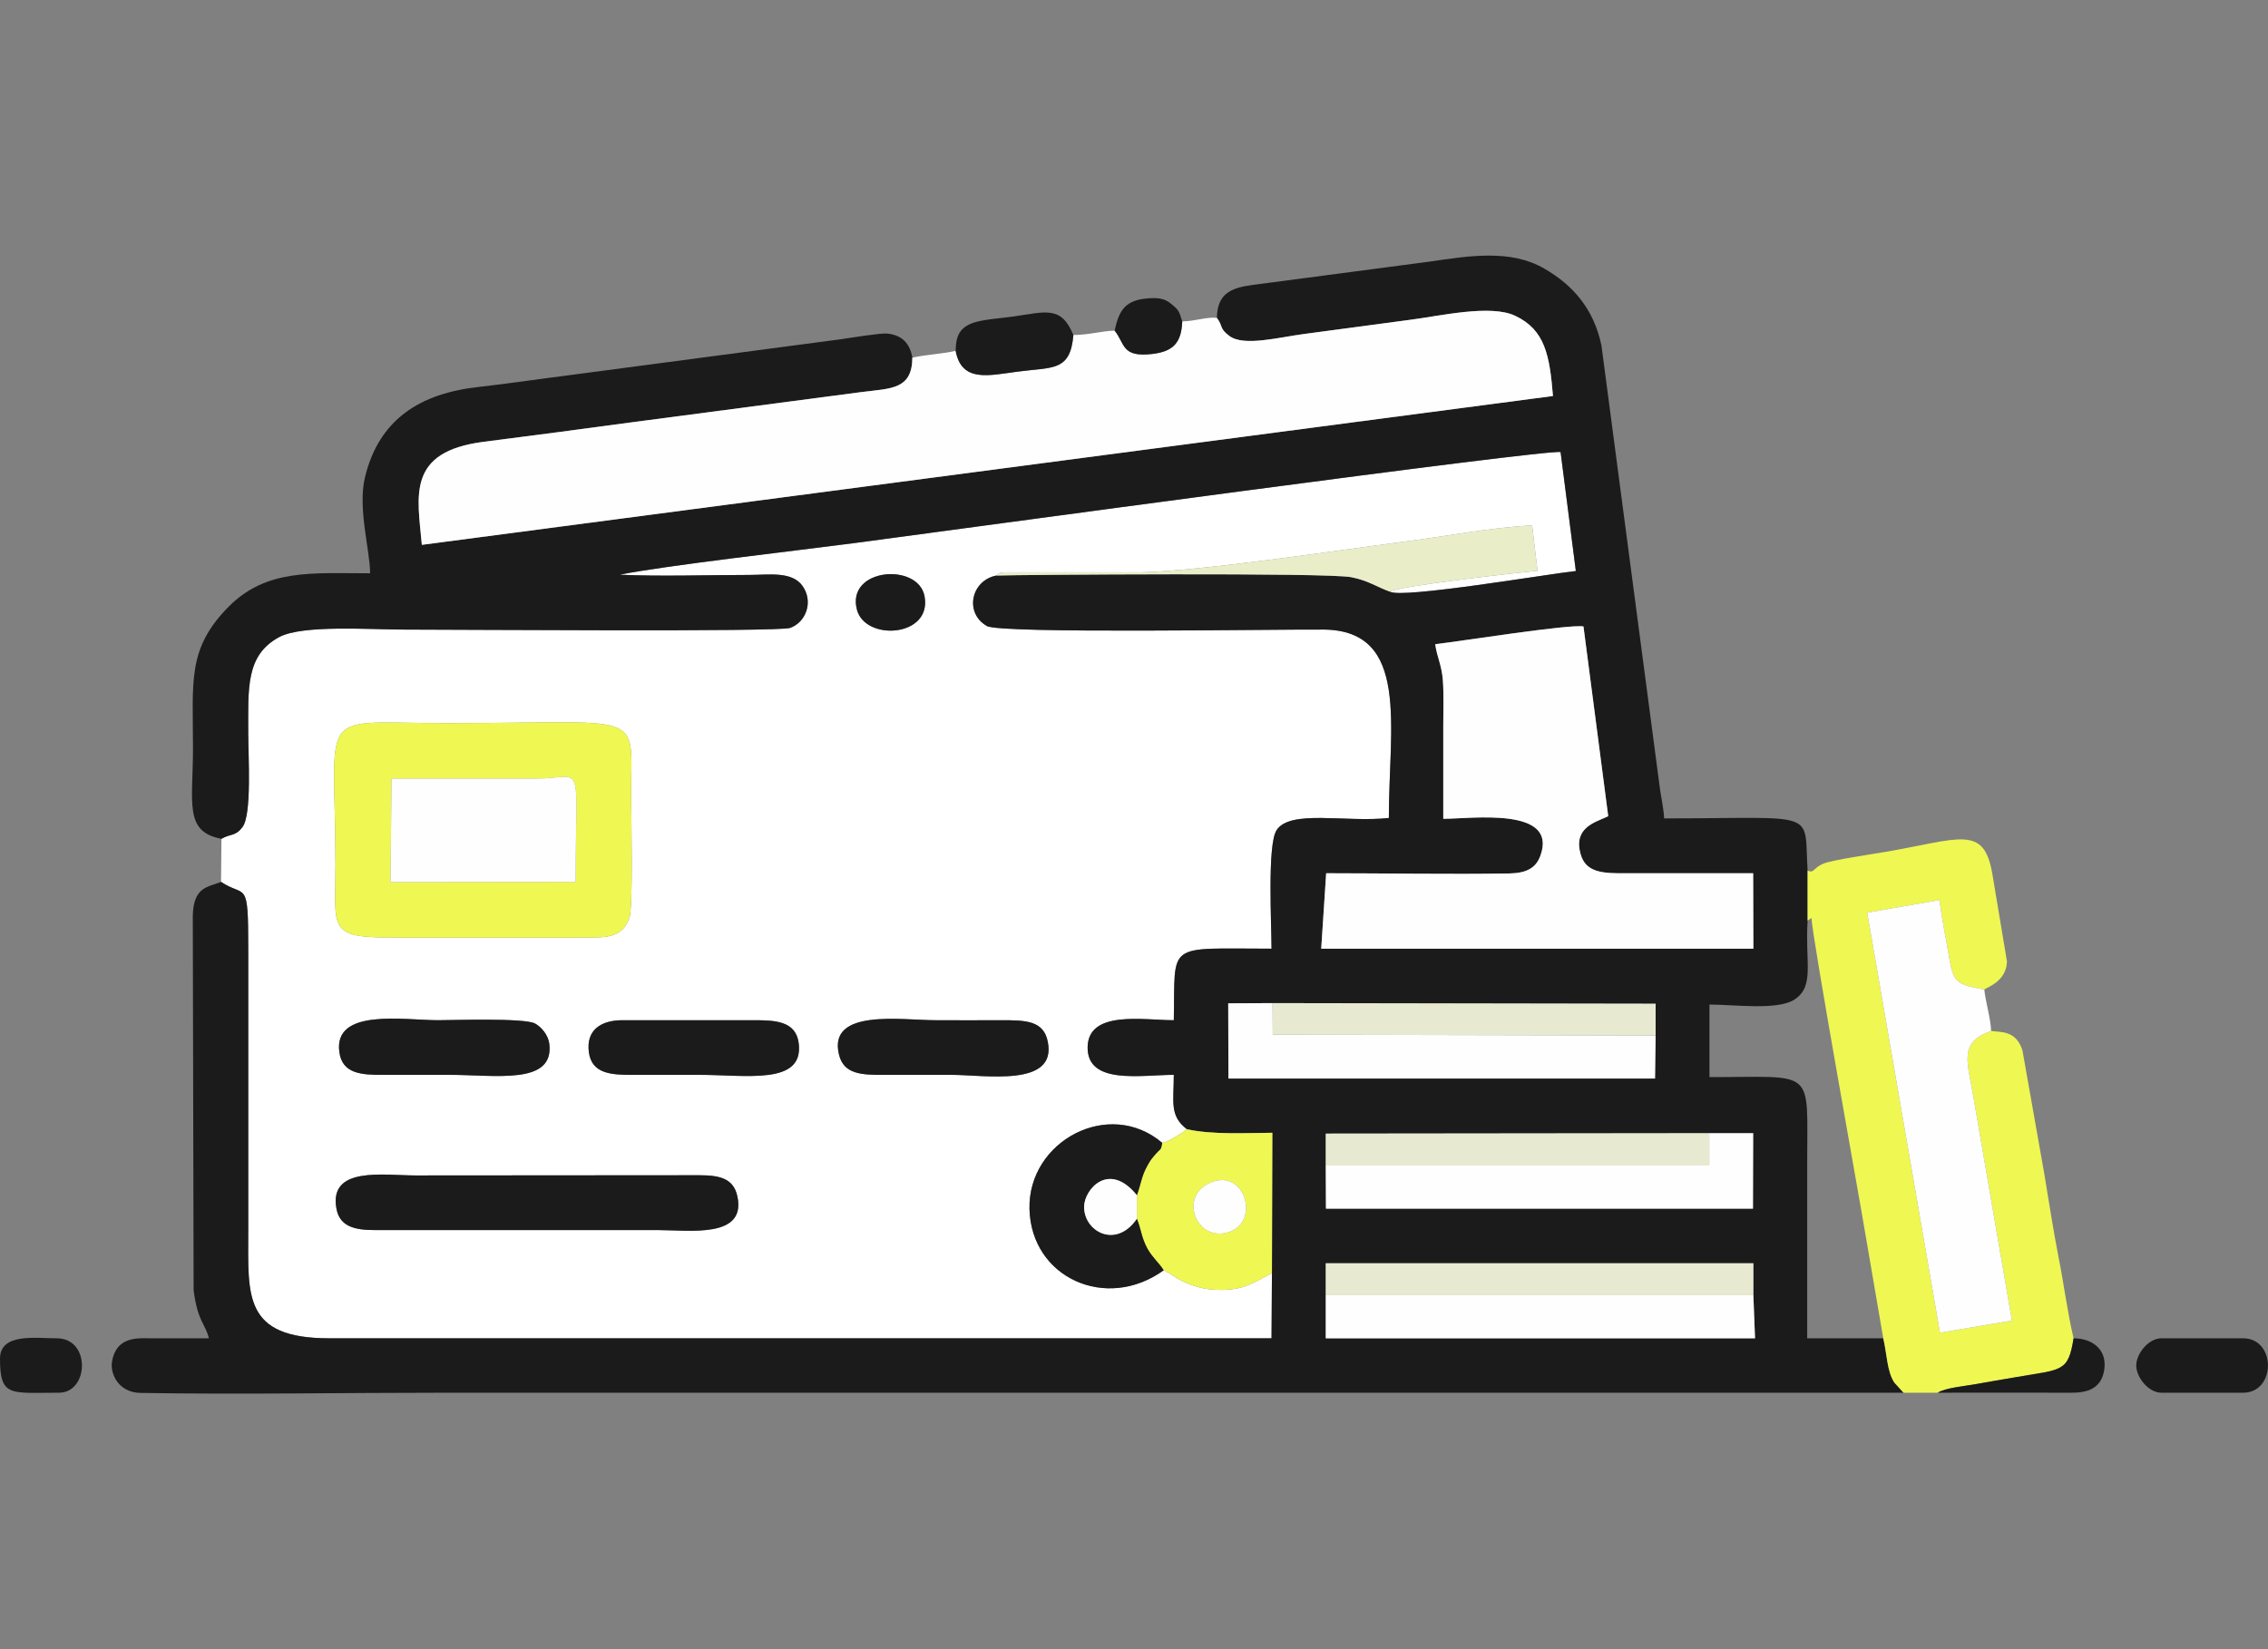 <?xml version="1.0" encoding="UTF-8"?>
<!DOCTYPE svg PUBLIC "-//W3C//DTD SVG 1.1//EN" "http://www.w3.org/Graphics/SVG/1.1/DTD/svg11.dtd">
<!-- Creator: CorelDRAW SE -->
<svg xmlns="http://www.w3.org/2000/svg" xml:space="preserve" width="110px" height="80px" version="1.1" style="shape-rendering:geometricPrecision; text-rendering:geometricPrecision; image-rendering:optimizeQuality; fill-rule:evenodd; clip-rule:evenodd"
viewBox="0 0 110 80"
 xmlns:xlink="http://www.w3.org/1999/xlink">
 <rect x="0" y="0" width="110" height="80" fill="#808080" stroke="none"/>
 <defs>
  <style type="text/css">
   <![CDATA[
    .fil1 {fill:#1B1B1B}
    .fil4 {fill:#E7EAD1}
    .fil5 {fill:#E9EEC9}
    .fil3 {fill:#EFF753}
    .fil2 {fill:#FEFEFE}
    .fil0 {fill:white}
   ]]>
  </style>
 </defs>
 <g id="Warstwa_x0020_1">
  <g id="_619770312">
   <path class="fil0" d="M16.32 58.64c-0.39,-2.08 2.28,-1.62 3.83,-1.62l13.77 -0.01c1,0 1.65,0.16 1.84,1.01 0.46,2.07 -2.33,1.65 -3.83,1.65l-13.76 0c-0.94,0 -1.69,-0.16 -1.85,-1.03zm24.37 -7.49c-0.54,-2.24 3.04,-1.66 4.68,-1.66 1.06,0 2.13,0.01 3.19,0 1.18,0 2.06,0.01 2.26,1.05 0.44,2.22 -3.04,1.6 -4.68,1.6 -1.07,0 -2.13,0 -3.2,0 -1.15,0.01 -2.02,-0.02 -2.25,-0.99zm-12.13 -0.11c-0.14,-1.08 0.59,-1.54 1.6,-1.55l6.4 0c1.05,0 2.05,0.04 2.18,1.13 0.24,2.03 -2.53,1.52 -4.83,1.52 -1.06,0 -2.12,0 -3.19,0 -1.1,0.01 -2.02,-0.06 -2.16,-1.1zm-12.1 0c-0.3,-2.15 3.13,-1.55 4.79,-1.55 0.72,0 4.18,-0.12 4.7,0.16 0.31,0.17 0.63,0.55 0.69,0.97 0.26,2.03 -2.59,1.52 -4.84,1.52 -1.06,0 -2.13,0 -3.19,0 -1.1,0.01 -2.01,-0.06 -2.15,-1.1zm14.06 -6.49c-0.37,0.95 -1.07,0.93 -2.22,0.93l-9.25 0c-3.18,0 -2.78,-0.4 -2.78,-3.47 0,-7.83 -1.08,-6.93 5.42,-6.93 9.69,0 8.92,-0.68 8.92,3.41 0,0.94 0.11,5.56 -0.09,6.06zm11.04 -14.98c-0.52,-2.02 2.97,-2.29 3.28,-0.65 0.38,1.99 -2.88,2.2 -3.28,0.65zm-30.82 11.12l-0.02 2.09c1.19,0.79 1.32,-0.19 1.32,3.2l0 13.76c0,3.11 -0.26,5.18 3.93,5.18l45.7 0 0.02 -3.16c-0.81,0.41 -1.35,0.86 -2.66,0.81 -0.51,-0.01 -0.99,-0.13 -1.43,-0.31 -0.55,-0.22 -0.71,-0.42 -1.16,-0.64 -2.78,2.01 -6.43,0.37 -6.51,-2.98 -0.07,-3.3 3.87,-5.39 6.44,-3.2 0.28,-0.04 1.01,-0.5 1.2,-0.66 -0.86,-0.65 -0.64,-1.33 -0.64,-2.64 -1.57,0 -4.18,0.5 -4.18,-1.32 0.01,-1.84 2.71,-1.33 4.18,-1.33 0.08,-3.84 -0.45,-3.47 4.74,-3.47 0,-1.16 -0.21,-5.03 0.24,-5.74 0.65,-1.03 3.35,-0.37 5.45,-0.6 0,-4.43 1.04,-9.1 -3.16,-9.14 -2.28,-0.02 -15.66,0.21 -16.33,-0.17 -1.1,-0.62 -0.79,-2.2 0.45,-2.45 0.29,-0.2 0.03,-0.1 0.45,-0.16l6.62 0c2.93,-0.07 9.39,-1.05 12.67,-1.48 1.93,-0.24 4.36,-0.71 6.25,-0.79l0.26 2.2c-1,0.09 -6.75,0.74 -7.16,1.01 0.54,0.36 7.76,-0.87 9.02,-1l-0.74 -5.77c-0.58,-0.17 -29.46,3.78 -34.22,4.41 -2.65,0.35 -9.27,1.1 -11.42,1.54 2.03,0.09 4.24,0.01 6.29,0.01 0.95,0 2.06,-0.19 2.58,0.53 0.55,0.78 0.16,1.77 -0.6,2.04 -0.59,0.2 -15.99,0.08 -18.83,0.08 -1.51,0 -4.82,-0.24 -5.94,0.36 -1.65,0.88 -1.51,2.5 -1.51,4.73 0,1.02 0.18,3.89 -0.28,4.49 -0.34,0.46 -0.57,0.31 -1.02,0.57z"/>
   <path class="fil1" d="M64.3 62.83l0 -1.55 20.74 0 0 1.55 0.08 2.09 -20.71 0 -0.11 0 0 -2.09zm0 -6.29l0 -1.55 18.6 -0.02 2.13 0 -0.01 3.66 -20.71 0 -0.01 -2.09zm-2.58 -7.88l18.58 0.03 0 1.54 -0.03 2.09 -20.69 0 -0.01 -3.65 2.15 -0.01zm7.89 -17.41c1.14,-0.13 6.55,-0.99 7.19,-0.86l1.2 9.2c-0.03,0.02 -0.06,0.03 -0.08,0.04 -0.56,0.26 -1.62,0.53 -1.26,1.8 0.25,0.91 1.1,0.94 2.18,0.93 2.05,0 4.11,0 6.19,0l0.01 3.66 -20.96 0 0.24 -3.66c2.96,0 5.97,0.06 8.91,0.01 0.79,-0.02 1.26,-0.25 1.48,-0.86 0.87,-2.39 -3.35,-1.79 -4.71,-1.79 0,-1.51 0,-3.02 0,-4.53 0,-0.71 0.03,-1.49 -0.02,-2.19 -0.05,-0.72 -0.3,-1.18 -0.37,-1.75zm-10.59 -15.83c0.32,0.43 0.1,0.5 0.61,0.88 0.7,0.52 2.4,0.06 3.63,-0.1 1.73,-0.23 3.42,-0.46 5.16,-0.69 1.41,-0.18 3.88,-0.76 5.07,-0.19 1.44,0.68 1.67,1.91 1.83,3.89l-54.86 7.22c-0.21,-2.37 -0.76,-4.52 3.01,-5 2.44,-0.31 4.85,-0.63 7.29,-0.96l11.09 -1.46c1.37,-0.17 2.39,-0.12 2.4,-1.66 -0.11,-0.66 -0.48,-1.1 -1.23,-1.17 -0.32,-0.03 -1.78,0.21 -2.19,0.27l-13.22 1.75c-1.5,0.19 -2.96,0.41 -4.39,0.57 -2.82,0.31 -4.84,1.55 -5.52,4.39 -0.36,1.5 0.25,3.54 0.25,4.65 -2.81,0 -5.02,-0.23 -6.86,1.62 -2.02,2.04 -1.73,3.62 -1.73,6.86 0,2.65 -0.45,4.06 1.38,4.4 0.45,-0.26 0.68,-0.11 1.02,-0.57 0.46,-0.6 0.28,-3.47 0.28,-4.49 0,-2.23 -0.14,-3.85 1.51,-4.73 1.12,-0.6 4.43,-0.36 5.94,-0.36 2.84,0 18.24,0.12 18.83,-0.08 0.76,-0.27 1.15,-1.26 0.6,-2.04 -0.52,-0.72 -1.63,-0.53 -2.58,-0.53 -2.05,0 -4.26,0.08 -6.29,-0.01 2.15,-0.44 8.77,-1.19 11.42,-1.54 4.76,-0.63 33.64,-4.58 34.22,-4.41l0.74 5.77c-1.26,0.13 -8.48,1.36 -9.02,1 -0.62,-0.22 -1.05,-0.54 -1.87,-0.7 -1.13,-0.23 -16.1,-0.12 -17.22,-0.08 -1.24,0.25 -1.55,1.83 -0.45,2.45 0.67,0.38 14.05,0.15 16.33,0.17 4.2,0.04 3.16,4.71 3.16,9.14 -2.1,0.23 -4.8,-0.43 -5.45,0.6 -0.45,0.71 -0.24,4.58 -0.24,5.74 -5.19,0 -4.66,-0.37 -4.74,3.47 -1.47,0 -4.17,-0.51 -4.18,1.33 0,1.82 2.61,1.32 4.18,1.32 0,1.31 -0.22,1.99 0.64,2.64 1.24,0.27 2.84,0.18 4.14,0.17l-0.02 6.81 -0.02 3.16 -45.7 0c-4.19,0 -3.93,-2.07 -3.93,-5.18l0 -13.76c0,-3.39 -0.13,-2.41 -1.32,-3.2 -0.63,0.26 -1.34,0.22 -1.37,1.65l0.04 18.15c0.19,1.53 0.58,1.65 0.74,2.34 -0.95,0 -1.91,0 -2.86,0 -0.65,-0.01 -1.64,-0.07 -1.84,1.14 -0.09,0.56 0.29,1.49 1.39,1.51 4.68,0.08 10.02,-0.01 14.76,-0.01 23.58,0 47.17,0 70.75,0 -0.02,-0.02 -0.05,-0.05 -0.07,-0.07l-0.38 -0.42c-0.36,-0.53 -0.36,-1.4 -0.54,-2.15l-3.69 0 0 -8.59c0,-4.57 0.42,-4.08 -4.74,-4.08l0 -3.52c1.22,0 3.34,0.3 4.15,-0.26 0.96,-0.66 0.48,-1.79 0.61,-3.81l0 -2.43c-0.19,-2.99 0.64,-2.53 -6.96,-2.53 -0.01,-0.38 -0.14,-1.03 -0.19,-1.35l-2.85 -21.6c-0.38,-1.79 -1.4,-2.93 -2.77,-3.72 -1.62,-0.94 -3.59,-0.63 -5.56,-0.34l-8.57 1.13c-1.07,0.14 -1.73,0.42 -1.75,1.6z"/>
   <path class="fil2" d="M59.02 15.42c-0.47,-0.06 -1.1,0.17 -1.68,0.17 -0.04,1.05 -0.45,1.46 -1.45,1.58 -1.51,0.18 -1.32,-0.51 -1.83,-1.13 -0.62,0.01 -1.24,0.21 -2,0.21 -0.15,1.78 -0.99,1.55 -2.72,1.78 -1.38,0.18 -2.7,0.54 -2.99,-1.01 -0.65,0.15 -1.44,0.18 -2.1,0.33 -0.01,1.54 -1.03,1.49 -2.4,1.66l-11.09 1.46c-2.44,0.33 -4.85,0.65 -7.29,0.96 -3.77,0.48 -3.22,2.63 -3.01,5l54.86 -7.22c-0.16,-1.98 -0.39,-3.21 -1.83,-3.89 -1.19,-0.57 -3.66,0.01 -5.07,0.19 -1.74,0.23 -3.43,0.46 -5.16,0.69 -1.23,0.16 -2.93,0.62 -3.63,0.1 -0.51,-0.38 -0.29,-0.45 -0.61,-0.88z"/>
   <path class="fil3" d="M87.67 42.23l0 2.43 0.19 -0.13c0.01,0.81 2.38,13.9 2.6,15.26l0.88 5.13c0.18,0.75 0.18,1.62 0.54,2.15l0.38 0.42c0.02,0.02 0.05,0.05 0.07,0.07l1.65 0c0.37,-0.24 1.38,-0.33 1.87,-0.42 0.65,-0.12 1.26,-0.22 1.96,-0.34 2.2,-0.38 2.5,-0.23 2.76,-1.88 -0.31,-1.32 -0.46,-2.59 -0.73,-3.94 -0.25,-1.28 -0.46,-2.66 -0.69,-4.04l-1.06 -5.99c-0.31,-0.98 -1.06,-0.87 -1.52,-0.94 -1.57,0.54 -1.15,1.5 -0.89,3.02l1.9 11.03 -3.49 0.59 -3.53 -20.38 3.51 -0.61c0.1,0.88 0.3,1.8 0.45,2.7 0.22,1.37 0.4,1.39 1.72,1.64 0.19,-0.13 1.07,-0.41 1.1,-1.36l-0.71 -4.25c-0.41,-2.4 -1.57,-1.69 -5.16,-1.07 -0.57,0.1 -2.65,0.4 -3.05,0.58 -0.49,0.21 -0.43,0.48 -0.75,0.33z"/>
   <path class="fil2" d="M69.61 31.25c0.07,0.57 0.32,1.03 0.37,1.75 0.05,0.7 0.02,1.48 0.02,2.19 0,1.51 0,3.02 0,4.53 1.36,0 5.58,-0.6 4.71,1.79 -0.22,0.61 -0.69,0.84 -1.48,0.86 -2.94,0.05 -5.95,-0.01 -8.91,-0.01l-0.24 3.66 20.96 0 -0.01 -3.66c-2.08,0 -4.14,0 -6.19,0 -1.08,0.01 -1.93,-0.02 -2.18,-0.93 -0.36,-1.27 0.7,-1.54 1.26,-1.8 0.02,-0.01 0.05,-0.02 0.08,-0.04l-1.2 -9.2c-0.64,-0.13 -6.05,0.73 -7.19,0.86z"/>
   <path class="fil3" d="M18.99 37.77c2.33,0 4.66,0 7,0 2.4,0 1.93,-1.14 1.93,5.01l-8.98 0.01 0.05 -5.02zm11.53 6.78c0.2,-0.5 0.09,-5.12 0.09,-6.06 0,-4.09 0.77,-3.41 -8.92,-3.41 -6.5,0 -5.42,-0.9 -5.42,6.93 0,3.07 -0.4,3.47 2.78,3.47l9.25 0c1.15,0 1.85,0.02 2.22,-0.93z"/>
   <path class="fil2" d="M96.57 50.01c-0.02,-0.61 -0.27,-1.41 -0.33,-2.01 -1.32,-0.25 -1.5,-0.27 -1.72,-1.64 -0.15,-0.9 -0.35,-1.82 -0.45,-2.7l-3.51 0.61 3.53 20.38 3.49 -0.59 -1.9 -11.03c-0.26,-1.52 -0.68,-2.48 0.89,-3.02z"/>
   <path class="fil1" d="M16.32 58.64c0.16,0.87 0.91,1.03 1.85,1.03l13.76 0c1.5,0 4.29,0.42 3.83,-1.65 -0.19,-0.85 -0.84,-1.01 -1.84,-1.01l-13.77 0.01c-1.55,0 -4.22,-0.46 -3.83,1.62z"/>
   <polygon class="fil2" points="80.3,50.23 61.73,50.19 61.72,48.66 59.57,48.67 59.58,52.32 80.27,52.32 "/>
   <polygon class="fil2" points="64.3,56.54 64.31,58.63 85.02,58.63 85.03,54.97 82.9,54.97 82.9,56.54 "/>
   <path class="fil2" d="M18.94 42.79l8.98 -0.01c0,-6.15 0.47,-5.01 -1.93,-5.01 -2.34,0 -4.67,0 -7,0l-0.05 5.02z"/>
   <polygon class="fil2" points="85.04,62.83 64.3,62.83 64.3,64.92 64.41,64.92 85.12,64.92 "/>
   <path class="fil3" d="M58.94 57.29c1.51,-0.41 2.16,2.07 0.58,2.5 -1.59,0.44 -2.43,-1.99 -0.58,-2.5zm-2.57 -1.85c-0.08,0.41 -0.05,0.22 -0.38,0.61 -0.18,0.21 -0.23,0.29 -0.36,0.53 -0.27,0.49 -0.29,0.85 -0.49,1.4l0 1.14c0.21,0.52 0.22,0.92 0.51,1.45 0.27,0.47 0.55,0.67 0.79,1.05 0.45,0.22 0.61,0.42 1.16,0.64 0.44,0.18 0.92,0.3 1.43,0.31 1.31,0.05 1.85,-0.4 2.66,-0.81l0.02 -6.81c-1.3,0.01 -2.9,0.1 -4.14,-0.17 -0.19,0.16 -0.92,0.62 -1.2,0.66z"/>
   <path class="fil1" d="M56.44 61.62c-0.24,-0.38 -0.52,-0.58 -0.79,-1.05 -0.29,-0.53 -0.3,-0.93 -0.51,-1.45 -1.02,1.49 -2.58,0.61 -2.56,-0.59 0.01,-0.83 1.2,-2.23 2.56,-0.55 0.2,-0.55 0.22,-0.91 0.49,-1.4 0.13,-0.24 0.18,-0.32 0.36,-0.53 0.33,-0.39 0.3,-0.2 0.38,-0.61 -2.57,-2.19 -6.51,-0.1 -6.44,3.2 0.08,3.35 3.73,4.99 6.51,2.98z"/>
   <polygon class="fil4" points="64.3,62.83 85.04,62.83 85.04,61.28 64.3,61.28 "/>
   <polygon class="fil4" points="64.3,56.54 82.9,56.54 82.9,54.97 64.3,54.99 "/>
   <polygon class="fil4" points="80.3,50.23 80.3,48.69 61.72,48.66 61.73,50.19 "/>
   <path class="fil5" d="M48.32 27.92c1.12,-0.04 16.09,-0.15 17.22,0.08 0.82,0.16 1.25,0.48 1.87,0.7 0.41,-0.27 6.16,-0.92 7.16,-1.01l-0.26 -2.2c-1.89,0.08 -4.32,0.55 -6.25,0.79 -3.28,0.43 -9.74,1.41 -12.67,1.48l-6.62 0c-0.42,0.06 -0.16,-0.04 -0.45,0.16z"/>
   <path class="fil1" d="M40.69 51.15c0.23,0.97 1.1,1 2.25,0.99 1.07,0 2.13,0 3.2,0 1.64,0 5.12,0.62 4.68,-1.6 -0.2,-1.04 -1.08,-1.05 -2.26,-1.05 -1.06,0.01 -2.13,0 -3.19,0 -1.64,0 -5.22,-0.58 -4.68,1.66z"/>
   <path class="fil1" d="M16.46 51.04c0.14,1.04 1.05,1.11 2.15,1.1 1.06,0 2.13,0 3.19,0 2.25,0 5.1,0.51 4.84,-1.52 -0.06,-0.42 -0.38,-0.8 -0.69,-0.97 -0.52,-0.28 -3.98,-0.16 -4.7,-0.16 -1.66,0 -5.09,-0.6 -4.79,1.55z"/>
   <path class="fil1" d="M28.56 51.04c0.14,1.04 1.06,1.11 2.16,1.1 1.07,0 2.13,0 3.19,0 2.3,0 5.07,0.51 4.83,-1.52 -0.13,-1.09 -1.13,-1.13 -2.18,-1.13l-6.4 0c-1.01,0.01 -1.74,0.47 -1.6,1.55z"/>
   <path class="fil1" d="M103.61 66.24c0,0.57 0.59,1.32 1.22,1.32l3.96 0c1.61,0 1.61,-2.64 0,-2.64l-3.96 0c-0.63,0 -1.22,0.75 -1.22,1.32z"/>
   <path class="fil1" d="M46.35 17.02c0.29,1.55 1.61,1.19 2.99,1.01 1.73,-0.23 2.57,0 2.72,-1.78 -0.6,-1.44 -1.33,-1.12 -2.96,-0.89 -0.56,0.08 -1.41,0.13 -1.9,0.3 -0.61,0.22 -0.84,0.57 -0.85,1.36z"/>
   <path class="fil1" d="M0 65.91c0,1.88 0.51,1.65 2.86,1.65 1.45,0 1.56,-2.64 -0.11,-2.64 -1.03,0 -2.75,-0.27 -2.75,0.99z"/>
   <path class="fil1" d="M93.98 67.56c2.04,0 4.08,-0.01 6.11,0 0.67,0 1.79,0.1 1.97,-1.13 0.14,-0.98 -0.6,-1.51 -1.49,-1.51 -0.26,1.65 -0.56,1.5 -2.76,1.88 -0.7,0.12 -1.31,0.22 -1.96,0.34 -0.49,0.09 -1.5,0.18 -1.87,0.42z"/>
   <path class="fil1" d="M41.56 29.57c0.4,1.55 3.66,1.34 3.28,-0.65 -0.31,-1.64 -3.8,-1.37 -3.28,0.65z"/>
   <path class="fil1" d="M54.06 16.04c0.51,0.62 0.32,1.31 1.83,1.13 1,-0.12 1.41,-0.53 1.45,-1.58 -0.15,-0.46 -0.14,-0.54 -0.55,-0.86 -0.32,-0.27 -0.68,-0.31 -1.28,-0.24 -0.99,0.12 -1.25,0.64 -1.45,1.55z"/>
   <path class="fil2" d="M55.14 59.12l0 -1.14c-1.36,-1.68 -2.55,-0.28 -2.56,0.55 -0.02,1.2 1.54,2.08 2.56,0.59z"/>
   <path class="fil2" d="M58.94 57.29c-1.85,0.51 -1.01,2.94 0.58,2.5 1.58,-0.43 0.93,-2.91 -0.58,-2.5z"/>
  </g>
 </g>
</svg>
